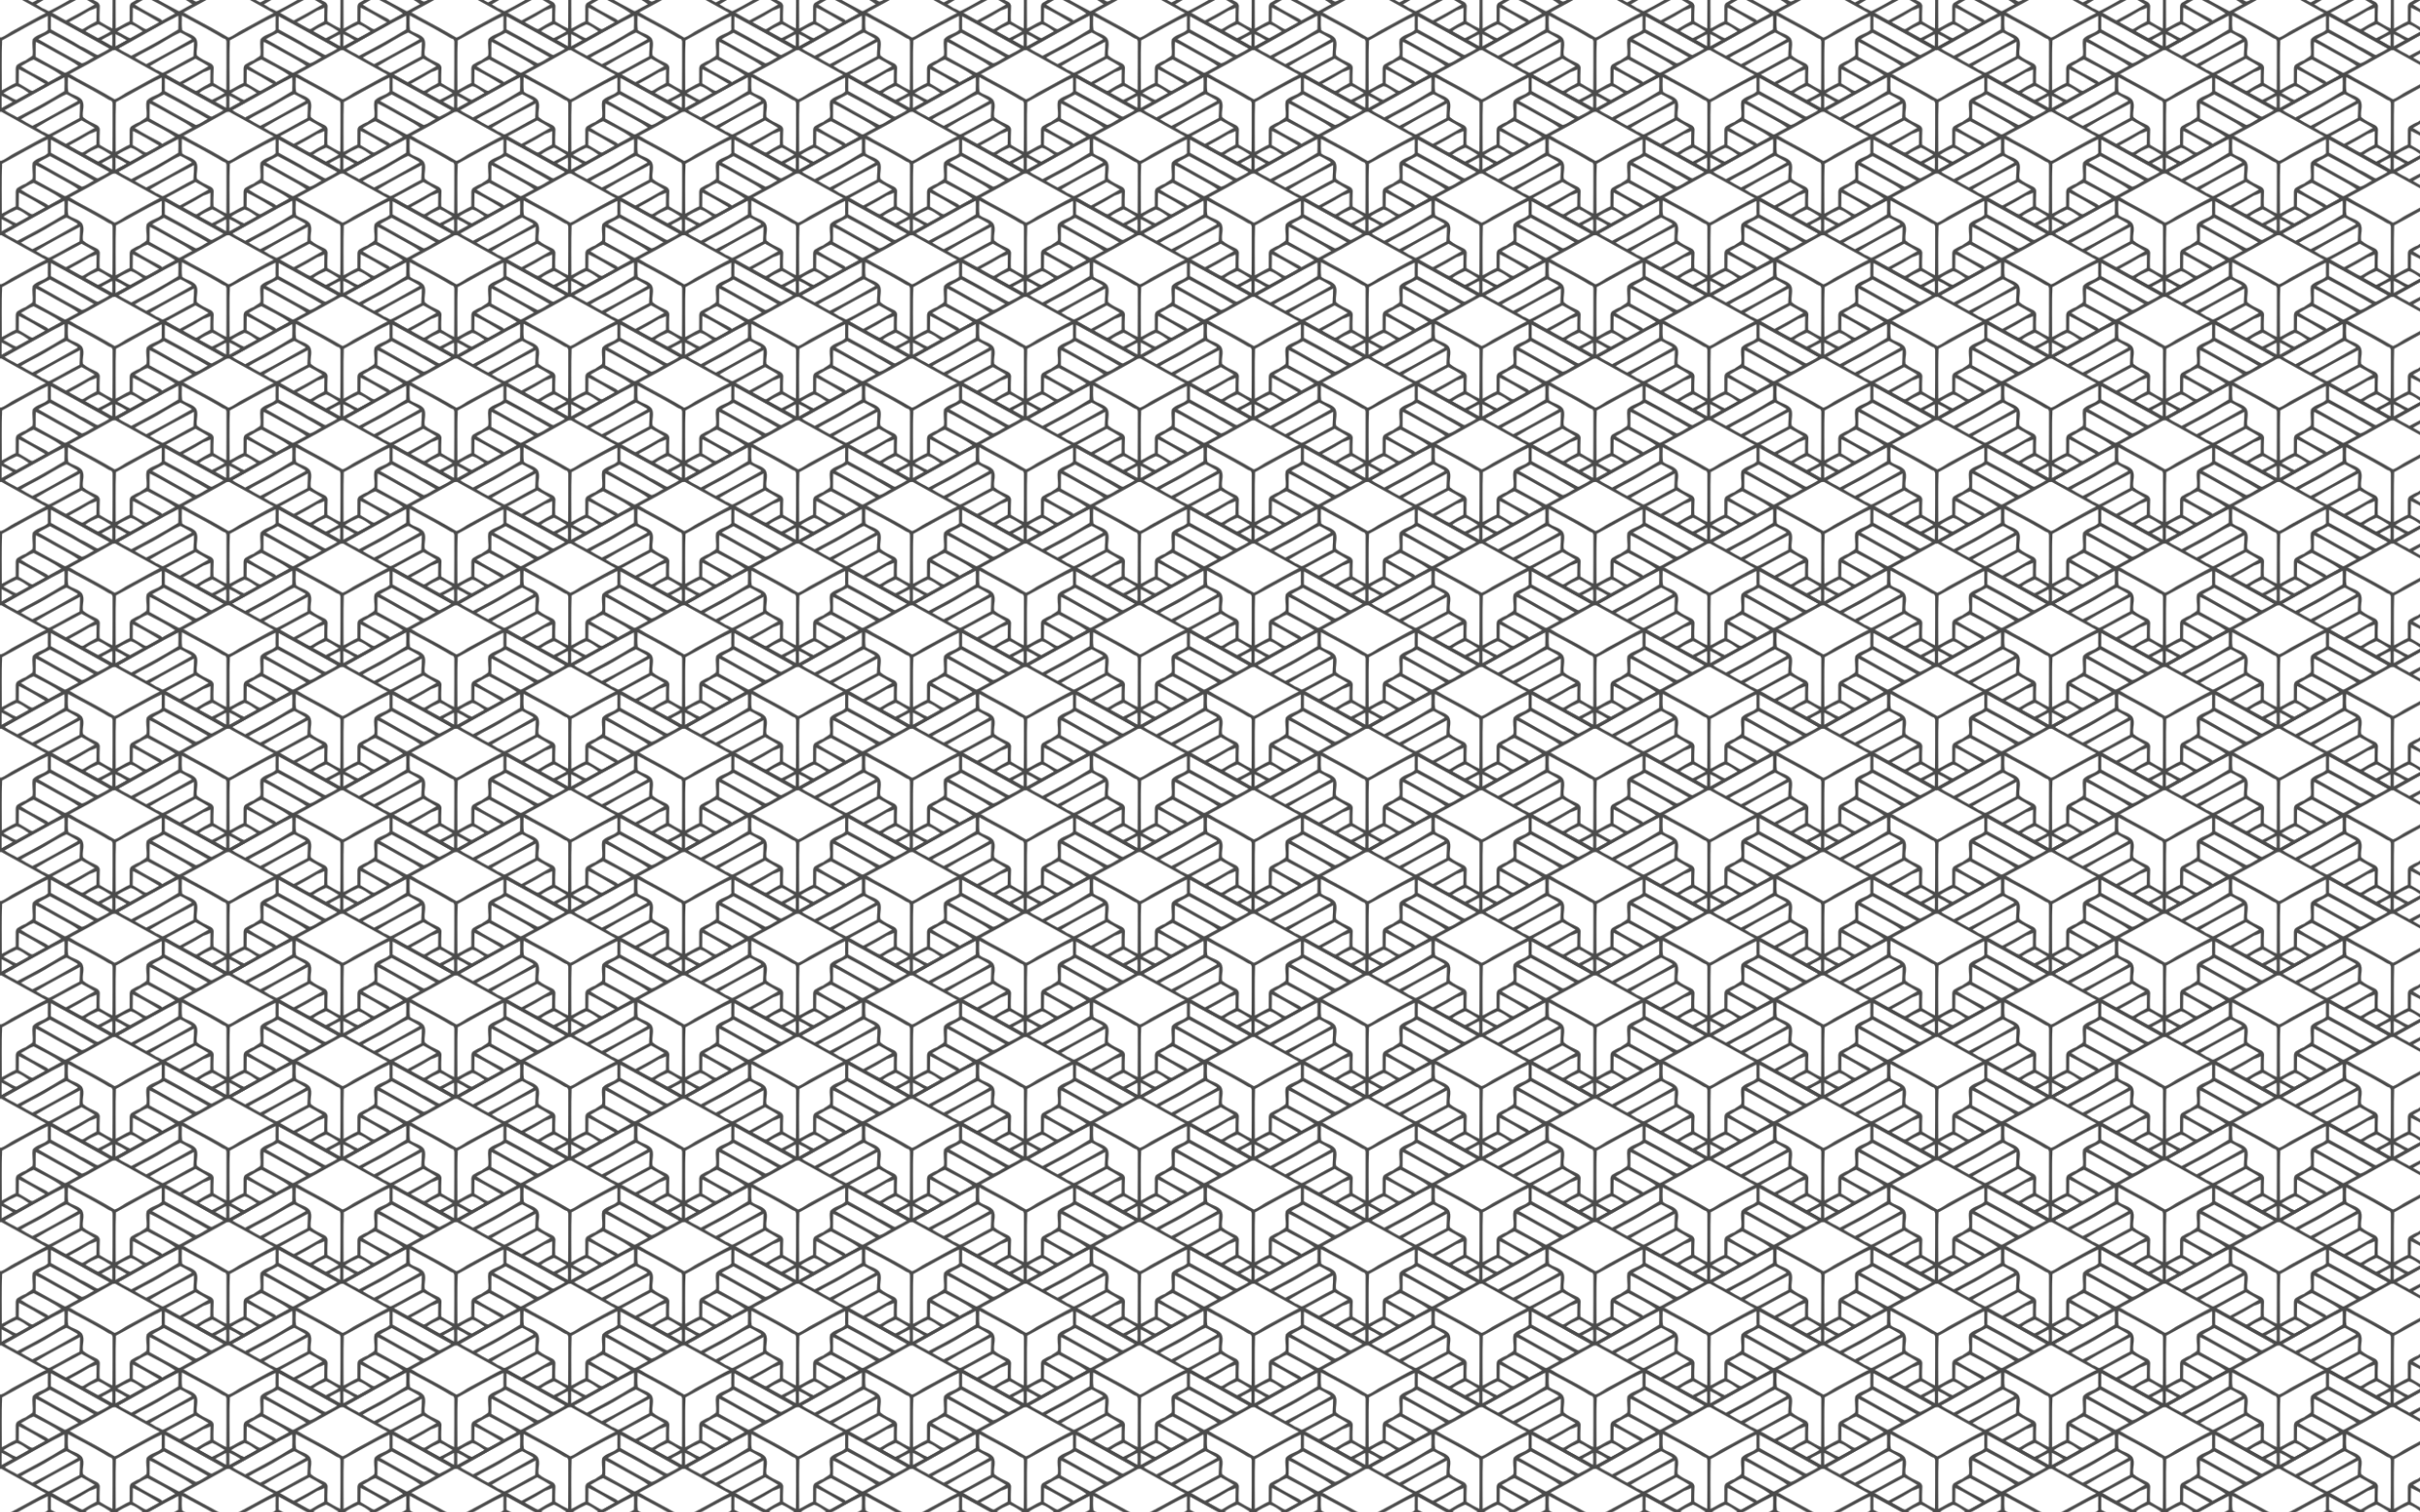 <?xml version="1.0" encoding="utf-8"?>
<!DOCTYPE svg PUBLIC "-//W3C//DTD SVG 1.1//EN" "http://www.w3.org/Graphics/SVG/1.1/DTD/svg11.dtd">
<svg version="1.1" id="Layer_1" xmlns="http://www.w3.org/2000/svg" xmlns:xlink="http://www.w3.org/1999/xlink" x="0px" y="0px"
	 viewBox="0 0 2560 1600" enable-background="new 0 0 2560 1600" xml:space="preserve">
<pattern  width="241" height="261" patternUnits="userSpaceOnUse" id="New_Pattern" viewBox="241.915 -314.158 241 261" overflow="visible">
	<g>
		<polygon fill="none" points="241.915,-314.158 482.915,-314.158 482.915,-53.158 241.915,-53.158 		"/>
		<path fill="#4B4B4B" stroke="#4B4B4B" stroke-width="0.094" d="M724.759-66.316c-18.28,10.37-36.77,20.38-55.27,30.37
			c-2.6,1.41-5.13,2.98-7.93,3.98c-9.59,5.96-19.8,10.92-29.57,16.61c-8.78,4.77-17.24,10.14-26.16,14.68
			c-3.25,1.86-6.34-0.84-8.97-2.47c-36.51-20.43-73.26-40.42-109.82-60.76c-1.71-0.93-3.35-1.96-4.96-3.04
			c4.49-3.52,9.53-6.23,14.54-8.92c18.38-10.25,36.98-20.1,55.33-30.38c4.58-0.03,8.271,3.35,12.17,5.38
			c13.47,7.22,26.95,14.47,40.1,22.29c5.54-1.94,9.93-6.03,15.19-8.55c11.98-6.24,23.6-13.19,35.71-19.14
			c4.35,1.55,8.13,4.26,12.18,6.43c16.14,8.9,32.24,17.88,48.43,26.69
			C718.97-71.216,722.359-69.316,724.759-66.316z M501.26-59.376c16.88-8.78,33.64-17.83,49.79-27.91
			c0.09-4.88,0.38-9.76-0.01-14.64c-21.51,10.88-42.18,23.32-63.48,34.59
			C491.69-63.976,496.79-62.206,501.26-59.376z M517.199-50.556c16.32-8.1,32.03-17.36,47.94-26.23
			c-0.1-0.24-0.3-0.71-0.4-0.94c-3.84-2.12-7.56-4.49-11.56-6.3c-10.55,4.62-19.94,11.4-30.11,16.74
			c-6.05,3.2-12.18,6.28-18.04,9.84C508.97-54.956,513.1-52.776,517.199-50.556z M537.649-42.816
			c9.96-5.01,19.42-10.97,29.42-15.91c0.34-5.18,0.49-10.37,0.61-15.56c-15.67,8.34-31.47,16.46-46.64,25.71
			c2.2,1.29,4.44,2.52,6.54,3.97c2.28,0.75,4.3,2.08,6.45,3.14C535.37-41.326,536.46-42.366,537.649-42.816
			z M552.189-31.186c10.42-5.51,20.69-11.35,30.92-17.23c-4.55-2.8-9.14-5.53-13.91-7.94
			c-10.63,5.48-21.01,11.45-31.6,17.04C542.5-36.676,547.31-33.856,552.189-31.186z M571.529-22.906
			c4.35-2.74,8.81-5.29,13.37-7.67c0.11-4.82,0.21-9.63,0.19-14.44c-2.48,1.09-4.96,2.17-7.53,3.03
			c-7.14,4.29-14.38,8.46-21.77,12.32c2.78,2.32,6.18,3.68,9.22,5.62
			C566.919-22.896,569.379-21.346,571.529-22.906z M586.239-12.546c4.71-2.33,9.46-4.62,13.91-7.45
			c-4.3-2.68-8.54-5.56-13.24-7.48c-4.86,2.1-9.94,4.23-14.08,7.59
			C577.43-17.676,581.689-14.856,586.239-12.546z M601.64-17.036c-3.92,2.16-8.03,4-11.78,6.45
			c3.79,2.38,7.71,4.56,11.85,6.29C601.819-8.546,602.06-12.796,601.64-17.036z M600.899-77.066
			c-2.87-0.73-5.21-2.63-7.75-4.03c-12.61-7.29-25.46-14.16-38.33-20.98c-0.11,5.13-0.51,10.36,0.26,15.45
			c4.46,3.62,10.96,4.18,14.64,8.84c3.22,5.62-0.24,12.1,0.98,18.07c4.18,3.59,9.33,5.82,14.23,8.25
			c2.08,0.93,3.63,2.94,3.46,5.3c-0.17,5.21-0.48,10.43-0.15,15.65c4.42,2.73,8.92,5.37,13.66,7.53
			c0.26-16.77,0.05-33.54,0.16-50.31C602.239-74.716,601.779-75.986,600.899-77.066z M605.279-22.886
			c5.1-2.23,9.63-5.6,14.78-7.71c0.02-4.9-0.05-9.79,0.05-14.69c-0.03-1.77,0.37-3.85,1.93-4.9
			c2.74-1.69,5.56-3.3,8.59-4.41c2.29-1.82,5.01-3.05,7.2-4.99c1.01-5.78-0.98-11.71,0.33-17.45
			c4.07-5.01,11.44-5.28,15.93-9.84c-0.28-4.91,0.16-9.83-0.1-14.74
			c-16.56,7.8-32.26,17.32-48.44,25.89C604.91-58.126,605.31-40.496,605.279-22.886z M617.029-10.536
			c-3.83-2.46-7.81-4.67-11.94-6.59c0.01,4.34-0.03,8.67,0.01,13.01
			C609.169-6.076,613.069-8.366,617.029-10.536z M634.129-19.956c-4.11-2.78-8.22-6.2-13.09-7.38
			c-4.85,2.2-9.73,4.49-14.11,7.55c4.72,2.22,8.96,5.36,13.84,7.25C625.21-15.036,629.779-17.306,634.129-19.956z
			 M651.41-29.556c-9.19-5.48-18.36-11.03-28.02-15.65c-0.03,5-0.18,10.01-0.2,15.01
			c3.69,2.28,7.48,4.38,11.19,6.64c1.37,0.72,3.05,1.96,4.62,0.94
			C643.12-24.946,647.33-27.136,651.41-29.556z M668.359-38.796c-9.15-6.59-19.47-11.34-29.36-16.68
			c-4.82,1.61-9.03,4.76-13.54,7.1c8.5,5.71,17.73,10.21,26.7,15.1c0.91,0.53,1.72,1.19,2.45,1.98
			C659.22-33.746,663.739-36.356,668.359-38.796z M686.339-48.746c-5.34-4.03-11.34-7.05-17.13-10.34
			c-9.36-4.95-18.32-10.62-27.9-15.14c-0.34,5.32-0.05,10.66-0.22,15.99
			c10,5.53,19.95,11.16,30.1,16.43c1.28,1.09,2.69-0.33,3.88-0.8
			C678.81-44.696,682.5-46.846,686.339-48.746z M702.72-57.886c-15.3-8.92-30.67-17.78-46.43-25.88
			c-4.12,2.31-8.48,4.19-12.43,6.8c15.35,8.61,30.53,17.62,46.24,25.57
			C694.669-52.486,698.489-55.816,702.72-57.886z M719.299-67.026c-20.56-11.64-41.26-23.04-62.05-34.26
			c-0.17,4.65-0.01,9.3-0.07,13.96c10.42,5.96,21.24,11.29,31.38,17.73c5.2,2.2,9.95,5.35,14.93,8
			c1.33,0.59,2.81,2.06,4.3,0.96C711.699-62.626,715.649-64.566,719.299-67.026z"/>
		<path fill="#4B4B4B" stroke="#4B4B4B" stroke-width="0.094" d="M483.759-66.316c-18.28,10.37-36.77,20.38-55.27,30.37
			c-2.6,1.41-5.13,2.98-7.93,3.98c-9.59,5.96-19.8,10.92-29.57,16.61c-8.78,4.77-17.24,10.14-26.16,14.68
			c-3.25,1.86-6.34-0.84-8.97-2.47c-36.51-20.43-73.26-40.42-109.82-60.76c-1.71-0.93-3.35-1.96-4.96-3.04
			c4.49-3.52,9.53-6.23,14.54-8.92c18.38-10.25,36.98-20.1,55.33-30.38c4.58-0.03,8.271,3.35,12.17,5.38
			c13.47,7.22,26.95,14.47,40.1,22.29c5.54-1.94,9.93-6.03,15.19-8.55c11.98-6.24,23.6-13.19,35.71-19.14
			c4.35,1.55,8.13,4.26,12.18,6.43c16.14,8.9,32.24,17.88,48.43,26.69
			C477.97-71.216,481.359-69.316,483.759-66.316z M260.26-59.376c16.88-8.78,33.64-17.83,49.79-27.91
			c0.09-4.88,0.38-9.76-0.01-14.64c-21.51,10.88-42.18,23.32-63.48,34.59
			C250.69-63.976,255.79-62.206,260.26-59.376z M276.199-50.556c16.32-8.1,32.03-17.36,47.94-26.23
			c-0.1-0.24-0.3-0.71-0.4-0.94c-3.84-2.12-7.56-4.49-11.56-6.3c-10.55,4.62-19.94,11.4-30.11,16.74
			c-6.05,3.2-12.18,6.28-18.04,9.84C267.97-54.956,272.1-52.776,276.199-50.556z M296.649-42.816
			c9.96-5.01,19.42-10.97,29.42-15.91c0.34-5.18,0.49-10.37,0.61-15.56c-15.67,8.34-31.47,16.46-46.64,25.71
			c2.2,1.29,4.44,2.52,6.54,3.97c2.28,0.75,4.3,2.08,6.45,3.14C294.37-41.326,295.459-42.366,296.649-42.816
			z M311.19-31.186c10.42-5.51,20.69-11.35,30.92-17.23c-4.55-2.8-9.14-5.53-13.91-7.94
			c-10.63,5.48-21.01,11.45-31.6,17.04C301.5-36.676,306.31-33.856,311.19-31.186z M330.529-22.906
			c4.35-2.74,8.81-5.29,13.37-7.67c0.11-4.82,0.21-9.63,0.19-14.44c-2.48,1.09-4.96,2.17-7.53,3.03
			c-7.14,4.29-14.38,8.46-21.77,12.32c2.78,2.32,6.18,3.68,9.22,5.62
			C325.919-22.896,328.379-21.346,330.529-22.906z M345.239-12.546c4.71-2.33,9.46-4.62,13.91-7.45
			c-4.3-2.68-8.54-5.56-13.24-7.48c-4.86,2.1-9.94,4.23-14.08,7.59
			C336.43-17.676,340.69-14.856,345.239-12.546z M360.64-17.036c-3.92,2.16-8.03,4-11.78,6.45
			c3.79,2.38,7.71,4.56,11.85,6.29C360.819-8.546,361.06-12.796,360.64-17.036z M359.899-77.066
			c-2.87-0.73-5.21-2.63-7.75-4.03c-12.61-7.29-25.46-14.16-38.33-20.98c-0.11,5.13-0.51,10.36,0.26,15.45
			c4.46,3.62,10.96,4.18,14.64,8.84c3.22,5.62-0.24,12.1,0.98,18.07c4.18,3.59,9.33,5.82,14.23,8.25
			c2.08,0.93,3.63,2.94,3.46,5.3c-0.17,5.21-0.48,10.43-0.15,15.65c4.42,2.73,8.92,5.37,13.66,7.53
			c0.26-16.77,0.05-33.54,0.16-50.31C361.239-74.716,360.779-75.986,359.899-77.066z M364.279-22.886
			c5.1-2.23,9.63-5.6,14.78-7.71c0.02-4.9-0.05-9.79,0.05-14.69c-0.03-1.77,0.37-3.85,1.93-4.9
			c2.74-1.69,5.56-3.3,8.59-4.41c2.29-1.82,5.01-3.05,7.2-4.99c1.01-5.78-0.98-11.71,0.33-17.45
			c4.07-5.01,11.44-5.28,15.93-9.84c-0.28-4.91,0.16-9.83-0.1-14.74
			c-16.56,7.8-32.26,17.32-48.44,25.89C363.91-58.126,364.31-40.496,364.279-22.886z M376.029-10.536
			c-3.83-2.46-7.81-4.67-11.94-6.59c0.01,4.34-0.03,8.67,0.01,13.01
			C368.169-6.076,372.069-8.366,376.029-10.536z M393.129-19.956c-4.11-2.78-8.22-6.2-13.09-7.38
			c-4.85,2.2-9.73,4.49-14.11,7.55c4.72,2.22,8.96,5.36,13.84,7.25C384.209-15.036,388.779-17.306,393.129-19.956z
			 M410.41-29.556c-9.19-5.48-18.36-11.03-28.02-15.65c-0.03,5-0.18,10.01-0.2,15.01
			c3.69,2.28,7.48,4.38,11.19,6.64c1.37,0.72,3.05,1.96,4.62,0.94
			C402.12-24.946,406.33-27.136,410.41-29.556z M427.359-38.796c-9.15-6.59-19.47-11.34-29.36-16.68
			c-4.82,1.61-9.03,4.76-13.54,7.1c8.5,5.71,17.73,10.21,26.7,15.1c0.91,0.53,1.72,1.19,2.45,1.98
			C418.22-33.746,422.739-36.356,427.359-38.796z M445.339-48.746c-5.34-4.03-11.34-7.05-17.13-10.34
			c-9.36-4.95-18.32-10.62-27.9-15.14c-0.34,5.32-0.05,10.66-0.22,15.99
			c10,5.53,19.95,11.16,30.1,16.43c1.28,1.09,2.69-0.33,3.88-0.8
			C437.81-44.696,441.5-46.846,445.339-48.746z M461.72-57.886c-15.3-8.92-30.67-17.78-46.43-25.88
			c-4.12,2.31-8.48,4.19-12.43,6.8c15.35,8.61,30.53,17.62,46.24,25.57
			C453.669-52.486,457.489-55.816,461.72-57.886z M478.299-67.026c-20.56-11.64-41.26-23.04-62.05-34.26
			c-0.17,4.65-0.01,9.3-0.07,13.96c10.42,5.96,21.24,11.29,31.38,17.73c5.2,2.2,9.95,5.35,14.93,8
			c1.33,0.59,2.81,2.06,4.3,0.96C470.699-62.626,474.649-64.566,478.299-67.026z"/>
		<path fill="#4B4B4B" stroke="#4B4B4B" stroke-width="0.094" d="M242.759-66.316c-18.28,10.37-36.77,20.38-55.27,30.37
			c-2.6,1.41-5.13,2.98-7.93,3.98c-9.59,5.96-19.8,10.92-29.57,16.61c-8.78,4.77-17.24,10.14-26.16,14.68
			c-3.25,1.86-6.34-0.84-8.97-2.47c-36.51-20.43-73.26-40.42-109.82-60.76c-1.71-0.93-3.35-1.96-4.96-3.04
			c4.49-3.52,9.53-6.23,14.54-8.92c18.38-10.25,36.98-20.1,55.33-30.38c4.58-0.03,8.271,3.35,12.17,5.38
			c13.47,7.22,26.95,14.47,40.1,22.29c5.54-1.94,9.93-6.03,15.19-8.55c11.98-6.24,23.6-13.19,35.71-19.14
			c4.35,1.55,8.13,4.26,12.18,6.43c16.14,8.9,32.24,17.88,48.43,26.69
			C236.97-71.216,240.359-69.316,242.759-66.316z M19.26-59.376c16.88-8.78,33.64-17.83,49.79-27.91
			c0.09-4.88,0.38-9.76-0.01-14.64c-21.51,10.88-42.18,23.32-63.48,34.59
			C9.69-63.976,14.79-62.206,19.26-59.376z M35.199-50.556c16.32-8.1,32.03-17.36,47.94-26.23
			c-0.1-0.24-0.3-0.71-0.4-0.94c-3.84-2.12-7.56-4.49-11.56-6.3c-10.55,4.62-19.94,11.4-30.11,16.74
			c-6.05,3.2-12.18,6.28-18.04,9.84C26.97-54.956,31.1-52.776,35.199-50.556z M55.649-42.816
			c9.96-5.01,19.42-10.97,29.42-15.91c0.34-5.18,0.49-10.37,0.61-15.56c-15.67,8.34-31.47,16.46-46.64,25.71
			c2.2,1.29,4.44,2.52,6.54,3.97c2.28,0.75,4.3,2.08,6.45,3.14C53.37-41.326,54.459-42.366,55.649-42.816z
			 M70.189-31.186c10.42-5.51,20.69-11.35,30.92-17.23c-4.55-2.8-9.14-5.53-13.91-7.94
			c-10.63,5.48-21.01,11.45-31.6,17.04C60.499-36.676,65.31-33.856,70.189-31.186z M89.529-22.906
			c4.35-2.74,8.81-5.29,13.37-7.67c0.11-4.82,0.21-9.63,0.19-14.44c-2.48,1.09-4.96,2.17-7.53,3.03
			c-7.14,4.29-14.38,8.46-21.77,12.32c2.78,2.32,6.18,3.68,9.22,5.62
			C84.919-22.896,87.379-21.346,89.529-22.906z M104.239-12.546c4.71-2.33,9.46-4.62,13.91-7.45
			c-4.3-2.68-8.54-5.56-13.24-7.48c-4.86,2.1-9.94,4.23-14.08,7.59
			C95.43-17.676,99.689-14.856,104.239-12.546z M119.64-17.036c-3.92,2.16-8.03,4-11.78,6.45
			c3.79,2.38,7.71,4.56,11.85,6.29C119.819-8.546,120.06-12.796,119.64-17.036z M118.899-77.066
			c-2.87-0.73-5.21-2.63-7.75-4.03c-12.61-7.29-25.46-14.16-38.33-20.98c-0.11,5.13-0.51,10.36,0.26,15.45
			c4.46,3.62,10.96,4.18,14.64,8.84c3.22,5.62-0.24,12.1,0.98,18.07c4.18,3.59,9.33,5.82,14.23,8.25
			c2.08,0.93,3.63,2.94,3.46,5.3c-0.17,5.21-0.48,10.43-0.15,15.65c4.42,2.73,8.92,5.37,13.66,7.53
			c0.26-16.77,0.05-33.54,0.16-50.31C120.239-74.716,119.779-75.986,118.899-77.066z M123.279-22.886
			c5.1-2.23,9.63-5.6,14.78-7.71c0.02-4.9-0.05-9.79,0.05-14.69c-0.03-1.77,0.37-3.85,1.93-4.9
			c2.74-1.69,5.56-3.3,8.59-4.41c2.29-1.82,5.01-3.05,7.2-4.99c1.01-5.78-0.98-11.71,0.33-17.45
			c4.07-5.01,11.44-5.28,15.93-9.84c-0.28-4.91,0.16-9.83-0.1-14.74
			c-16.56,7.8-32.26,17.32-48.44,25.89C122.91-58.126,123.31-40.496,123.279-22.886z M135.029-10.536
			c-3.83-2.46-7.81-4.67-11.94-6.59c0.01,4.34-0.03,8.67,0.01,13.01
			C127.169-6.076,131.069-8.366,135.029-10.536z M152.129-19.956c-4.11-2.78-8.22-6.2-13.09-7.38
			c-4.85,2.2-9.73,4.49-14.11,7.55c4.72,2.22,8.96,5.36,13.84,7.25C143.209-15.036,147.779-17.306,152.129-19.956z
			 M169.41-29.556c-9.19-5.48-18.36-11.03-28.02-15.65c-0.03,5-0.18,10.01-0.2,15.01
			c3.69,2.28,7.48,4.38,11.19,6.64c1.37,0.72,3.05,1.96,4.62,0.94
			C161.12-24.946,165.33-27.136,169.41-29.556z M186.359-38.796c-9.15-6.59-19.47-11.34-29.36-16.68
			c-4.82,1.61-9.03,4.76-13.54,7.1c8.5,5.71,17.73,10.21,26.7,15.1c0.91,0.53,1.72,1.19,2.45,1.98
			C177.22-33.746,181.739-36.356,186.359-38.796z M204.339-48.746c-5.34-4.03-11.34-7.05-17.13-10.34
			c-9.36-4.95-18.32-10.62-27.9-15.14c-0.34,5.32-0.05,10.66-0.22,15.99
			c10,5.53,19.95,11.16,30.1,16.43c1.28,1.09,2.69-0.33,3.88-0.8
			C196.81-44.696,200.5-46.846,204.339-48.746z M220.72-57.886c-15.3-8.92-30.67-17.78-46.43-25.88
			c-4.12,2.31-8.48,4.19-12.43,6.8c15.35,8.61,30.53,17.62,46.24,25.57
			C212.669-52.486,216.489-55.816,220.72-57.886z M237.299-67.026c-20.56-11.64-41.26-23.04-62.05-34.26
			c-0.17,4.65-0.01,9.3-0.07,13.96c10.42,5.96,21.24,11.29,31.38,17.73c5.2,2.2,9.95,5.35,14.93,8
			c1.33,0.59,2.81,2.06,4.3,0.96C229.699-62.626,233.649-64.566,237.299-67.026z"/>
		<path fill="#4B4B4B" stroke="#4B4B4B" stroke-width="0.094" d="M604.259-131.566c-18.28,10.37-36.77,20.38-55.27,30.37
			c-2.6,1.41-5.13,2.98-7.93,3.98c-9.59,5.96-19.8,10.92-29.57,16.61c-8.78,4.77-17.24,10.14-26.16,14.68
			c-3.25,1.86-6.34-0.84-8.97-2.47c-36.51-20.43-73.26-40.42-109.82-60.76c-1.71-0.93-3.35-1.96-4.96-3.04
			c4.49-3.52,9.53-6.23,14.54-8.92c18.38-10.25,36.98-20.1,55.33-30.38c4.58-0.03,8.271,3.35,12.17,5.38
			c13.47,7.22,26.95,14.47,40.1,22.29c5.54-1.94,9.93-6.03,15.19-8.55c11.98-6.24,23.6-13.19,35.71-19.14
			c4.35,1.55,8.13,4.26,12.18,6.43c16.14,8.9,32.24,17.88,48.43,26.69
			C598.47-136.466,601.859-134.566,604.259-131.566z M380.76-124.626c16.88-8.78,33.64-17.83,49.79-27.91
			c0.09-4.88,0.38-9.76-0.01-14.64c-21.51,10.88-42.18,23.32-63.48,34.59
			C371.19-129.226,376.29-127.456,380.76-124.626z M396.699-115.806c16.32-8.1,32.03-17.36,47.94-26.23
			c-0.1-0.24-0.3-0.71-0.4-0.94c-3.84-2.12-7.56-4.49-11.56-6.3c-10.55,4.62-19.94,11.4-30.11,16.74
			c-6.05,3.2-12.18,6.28-18.04,9.84C388.47-120.206,392.6-118.026,396.699-115.806z M417.149-108.066
			c9.96-5.01,19.42-10.97,29.42-15.91c0.34-5.18,0.49-10.37,0.61-15.56c-15.67,8.34-31.47,16.46-46.64,25.71
			c2.2,1.29,4.44,2.52,6.54,3.97c2.28,0.75,4.3,2.08,6.45,3.14
			C414.87-106.576,415.959-107.616,417.149-108.066z M431.69-96.436c10.42-5.51,20.69-11.35,30.92-17.23
			c-4.55-2.8-9.14-5.53-13.91-7.94c-10.63,5.48-21.01,11.45-31.6,17.04
			C422-101.926,426.81-99.106,431.69-96.436z M451.029-88.156c4.35-2.74,8.81-5.29,13.37-7.67
			c0.11-4.82,0.21-9.63,0.19-14.44c-2.48,1.09-4.96,2.17-7.53,3.03c-7.14,4.29-14.38,8.46-21.77,12.32
			c2.78,2.32,6.18,3.68,9.22,5.62C446.419-88.146,448.879-86.596,451.029-88.156z M465.739-77.796
			c4.71-2.33,9.46-4.62,13.91-7.45c-4.3-2.68-8.54-5.56-13.24-7.48c-4.86,2.1-9.94,4.23-14.08,7.59
			C456.93-82.926,461.19-80.106,465.739-77.796z M481.14-82.286c-3.92,2.16-8.03,4-11.78,6.45
			c3.79,2.38,7.71,4.56,11.85,6.29C481.319-73.796,481.56-78.046,481.14-82.286z M480.399-142.316
			c-2.87-0.73-5.21-2.63-7.75-4.03c-12.61-7.29-25.46-14.16-38.33-20.98c-0.11,5.13-0.51,10.36,0.26,15.45
			c4.46,3.62,10.96,4.18,14.64,8.84c3.22,5.62-0.24,12.1,0.98,18.07c4.18,3.59,9.33,5.82,14.23,8.25
			c2.08,0.93,3.63,2.94,3.46,5.3c-0.17,5.21-0.48,10.43-0.15,15.65c4.42,2.73,8.92,5.37,13.66,7.53
			c0.26-16.77,0.05-33.54,0.16-50.31C481.739-139.966,481.279-141.236,480.399-142.316z M484.779-88.136
			c5.1-2.23,9.63-5.6,14.78-7.71c0.02-4.9-0.05-9.79,0.05-14.69c-0.03-1.77,0.37-3.85,1.93-4.9
			c2.74-1.69,5.56-3.3,8.59-4.41c2.29-1.82,5.01-3.05,7.2-4.99c1.01-5.78-0.98-11.71,0.33-17.45
			c4.07-5.01,11.44-5.28,15.93-9.84c-0.28-4.91,0.16-9.83-0.1-14.74
			c-16.56,7.8-32.26,17.32-48.44,25.89C484.41-123.376,484.81-105.746,484.779-88.136z M496.529-75.786
			c-3.83-2.46-7.81-4.67-11.94-6.59c0.01,4.34-0.03,8.67,0.01,13.01
			C488.669-71.326,492.569-73.616,496.529-75.786z M513.629-85.206c-4.11-2.78-8.22-6.2-13.09-7.38
			c-4.85,2.2-9.73,4.49-14.11,7.55c4.72,2.22,8.96,5.36,13.84,7.25C504.709-80.286,509.279-82.556,513.629-85.206z
			 M530.91-94.806c-9.19-5.48-18.36-11.03-28.02-15.65c-0.03,5-0.18,10.01-0.2,15.01
			c3.69,2.28,7.48,4.38,11.19,6.64c1.37,0.72,3.05,1.96,4.62,0.94
			C522.62-90.196,526.83-92.386,530.91-94.806z M547.859-104.046c-9.15-6.59-19.47-11.34-29.36-16.68
			c-4.82,1.61-9.03,4.76-13.54,7.1c8.5,5.71,17.73,10.21,26.7,15.1c0.91,0.53,1.72,1.19,2.45,1.98
			C538.72-98.996,543.239-101.606,547.859-104.046z M565.839-113.996c-5.34-4.03-11.34-7.05-17.13-10.34
			c-9.36-4.95-18.32-10.62-27.9-15.14c-0.34,5.32-0.05,10.66-0.22,15.99
			c10,5.53,19.95,11.16,30.1,16.43c1.28,1.09,2.69-0.33,3.88-0.8
			C558.31-109.946,562-112.096,565.839-113.996z M582.22-123.136c-15.3-8.92-30.67-17.78-46.43-25.88
			c-4.12,2.31-8.48,4.19-12.43,6.8c15.35,8.61,30.53,17.62,46.24,25.57
			C574.169-117.736,577.989-121.066,582.22-123.136z M598.799-132.276c-20.56-11.64-41.26-23.04-62.05-34.26
			c-0.17,4.65-0.01,9.3-0.07,13.96c10.42,5.96,21.24,11.29,31.38,17.73c5.2,2.2,9.95,5.35,14.93,8
			c1.33,0.59,2.81,2.06,4.3,0.96C591.199-127.876,595.149-129.816,598.799-132.276z"/>
		<path fill="#4B4B4B" stroke="#4B4B4B" stroke-width="0.094" d="M363.259-131.566c-18.28,10.37-36.77,20.38-55.27,30.37
			c-2.6,1.41-5.13,2.98-7.93,3.98c-9.59,5.96-19.8,10.92-29.57,16.61c-8.78,4.77-17.24,10.14-26.16,14.68
			c-3.25,1.86-6.34-0.84-8.97-2.47c-36.51-20.43-73.26-40.42-109.82-60.76c-1.71-0.93-3.35-1.96-4.96-3.04
			c4.49-3.52,9.53-6.23,14.54-8.92c18.38-10.25,36.98-20.1,55.33-30.38c4.58-0.03,8.271,3.35,12.17,5.38
			c13.47,7.22,26.95,14.47,40.1,22.29c5.54-1.94,9.93-6.03,15.19-8.55c11.98-6.24,23.6-13.19,35.71-19.14
			c4.35,1.55,8.13,4.26,12.18,6.43c16.14,8.9,32.24,17.88,48.43,26.69
			C357.47-136.466,360.859-134.566,363.259-131.566z M139.76-124.626c16.88-8.78,33.64-17.83,49.79-27.91
			c0.09-4.88,0.38-9.76-0.01-14.64c-21.51,10.88-42.18,23.32-63.48,34.59
			C130.19-129.226,135.29-127.456,139.76-124.626z M155.699-115.806c16.32-8.1,32.03-17.36,47.94-26.23
			c-0.1-0.24-0.3-0.71-0.4-0.94c-3.84-2.12-7.56-4.49-11.56-6.3c-10.55,4.62-19.94,11.4-30.11,16.74
			c-6.05,3.2-12.18,6.28-18.04,9.84C147.47-120.206,151.6-118.026,155.699-115.806z M176.149-108.066
			c9.96-5.01,19.42-10.97,29.42-15.91c0.34-5.18,0.49-10.37,0.61-15.56c-15.67,8.34-31.47,16.46-46.64,25.71
			c2.2,1.29,4.44,2.52,6.54,3.97c2.28,0.75,4.3,2.08,6.45,3.14
			C173.87-106.576,174.959-107.616,176.149-108.066z M190.69-96.436c10.42-5.51,20.69-11.35,30.92-17.23
			c-4.55-2.8-9.14-5.53-13.91-7.94c-10.63,5.48-21.01,11.45-31.6,17.04
			C181-101.926,185.81-99.106,190.69-96.436z M210.029-88.156c4.35-2.74,8.81-5.29,13.37-7.67
			c0.11-4.82,0.21-9.63,0.19-14.44c-2.48,1.09-4.96,2.17-7.53,3.03c-7.14,4.29-14.38,8.46-21.77,12.32
			c2.78,2.32,6.18,3.68,9.22,5.62C205.419-88.146,207.879-86.596,210.029-88.156z M224.739-77.796
			c4.71-2.33,9.46-4.62,13.91-7.45c-4.3-2.68-8.54-5.56-13.24-7.48c-4.86,2.1-9.94,4.23-14.08,7.59
			C215.93-82.926,220.19-80.106,224.739-77.796z M240.14-82.286c-3.92,2.16-8.03,4-11.78,6.45
			c3.79,2.38,7.71,4.56,11.85,6.29C240.319-73.796,240.56-78.046,240.14-82.286z M239.399-142.316
			c-2.87-0.73-5.21-2.63-7.75-4.03c-12.61-7.29-25.46-14.16-38.33-20.98c-0.11,5.13-0.51,10.36,0.26,15.45
			c4.46,3.62,10.96,4.18,14.64,8.84c3.22,5.62-0.24,12.1,0.98,18.07c4.18,3.59,9.33,5.82,14.23,8.25
			c2.08,0.93,3.63,2.94,3.46,5.3c-0.17,5.21-0.48,10.43-0.15,15.65c4.42,2.73,8.92,5.37,13.66,7.53
			c0.26-16.77,0.05-33.54,0.16-50.31C240.739-139.966,240.279-141.236,239.399-142.316z M243.779-88.136
			c5.1-2.23,9.63-5.6,14.78-7.71c0.02-4.9-0.05-9.79,0.05-14.69c-0.03-1.77,0.37-3.85,1.93-4.9
			c2.74-1.69,5.56-3.3,8.59-4.41c2.29-1.82,5.01-3.05,7.2-4.99c1.01-5.78-0.98-11.71,0.33-17.45
			c4.07-5.01,11.44-5.28,15.93-9.84c-0.28-4.91,0.16-9.83-0.1-14.74
			c-16.56,7.8-32.26,17.32-48.44,25.89C243.41-123.376,243.81-105.746,243.779-88.136z M255.529-75.786
			c-3.83-2.46-7.81-4.67-11.94-6.59c0.01,4.34-0.03,8.67,0.01,13.01
			C247.669-71.326,251.569-73.616,255.529-75.786z M272.629-85.206c-4.11-2.78-8.22-6.2-13.09-7.38
			c-4.85,2.2-9.73,4.49-14.11,7.55c4.72,2.22,8.96,5.36,13.84,7.25C263.709-80.286,268.279-82.556,272.629-85.206z
			 M289.91-94.806c-9.19-5.48-18.36-11.03-28.02-15.65c-0.03,5-0.18,10.01-0.2,15.01
			c3.69,2.28,7.48,4.38,11.19,6.64c1.37,0.72,3.05,1.96,4.62,0.94
			C281.62-90.196,285.83-92.386,289.91-94.806z M306.859-104.046c-9.15-6.59-19.47-11.34-29.36-16.68
			c-4.82,1.61-9.03,4.76-13.54,7.1c8.5,5.71,17.73,10.21,26.7,15.1c0.91,0.53,1.72,1.19,2.45,1.98
			C297.72-98.996,302.239-101.606,306.859-104.046z M324.839-113.996c-5.34-4.03-11.34-7.05-17.13-10.34
			c-9.36-4.95-18.32-10.62-27.9-15.14c-0.34,5.32-0.05,10.66-0.22,15.99
			c10,5.53,19.95,11.16,30.1,16.43c1.28,1.09,2.69-0.33,3.88-0.8
			C317.31-109.946,321-112.096,324.839-113.996z M341.22-123.136c-15.3-8.92-30.67-17.78-46.43-25.88
			c-4.12,2.31-8.48,4.19-12.43,6.8c15.35,8.61,30.53,17.62,46.24,25.57
			C333.169-117.736,336.989-121.066,341.22-123.136z M357.799-132.276c-20.56-11.64-41.26-23.04-62.05-34.26
			c-0.17,4.65-0.01,9.3-0.07,13.96c10.42,5.96,21.24,11.29,31.38,17.73c5.2,2.2,9.95,5.35,14.93,8
			c1.33,0.59,2.81,2.06,4.3,0.96C350.199-127.876,354.149-129.816,357.799-132.276z"/>
		<path fill="#4B4B4B" stroke="#4B4B4B" stroke-width="0.094" d="M724.759-196.816c-18.28,10.37-36.77,20.38-55.27,30.37
			c-2.6,1.41-5.13,2.98-7.93,3.98c-9.59,5.96-19.8,10.92-29.57,16.61c-8.78,4.77-17.24,10.14-26.16,14.68
			c-3.25,1.86-6.34-0.84-8.97-2.47c-36.51-20.43-73.26-40.42-109.82-60.76c-1.71-0.93-3.35-1.96-4.96-3.04
			c4.49-3.52,9.53-6.23,14.54-8.92c18.38-10.25,36.98-20.1,55.33-30.38c4.58-0.03,8.271,3.35,12.17,5.38
			c13.47,7.22,26.95,14.47,40.1,22.29c5.54-1.94,9.93-6.03,15.19-8.55c11.98-6.24,23.6-13.19,35.71-19.14
			c4.35,1.55,8.13,4.26,12.18,6.43c16.14,8.9,32.24,17.88,48.43,26.69
			C718.97-201.716,722.359-199.816,724.759-196.816z M501.26-189.876c16.88-8.78,33.64-17.83,49.79-27.91
			c0.09-4.88,0.38-9.76-0.01-14.64c-21.51,10.88-42.18,23.32-63.48,34.59
			C491.69-194.476,496.79-192.706,501.26-189.876z M517.199-181.056c16.32-8.1,32.03-17.36,47.94-26.23
			c-0.1-0.24-0.3-0.71-0.4-0.94c-3.84-2.12-7.56-4.49-11.56-6.3c-10.55,4.62-19.94,11.4-30.11,16.74
			c-6.05,3.2-12.18,6.28-18.04,9.84C508.97-185.456,513.1-183.276,517.199-181.056z M537.649-173.316
			c9.96-5.01,19.42-10.97,29.42-15.91c0.34-5.18,0.49-10.37,0.61-15.56c-15.67,8.34-31.47,16.46-46.64,25.71
			c2.2,1.29,4.44,2.52,6.54,3.97c2.28,0.75,4.3,2.08,6.45,3.14
			C535.37-171.826,536.46-172.866,537.649-173.316z M552.189-161.686c10.42-5.51,20.69-11.35,30.92-17.23
			c-4.55-2.8-9.14-5.53-13.91-7.94c-10.63,5.48-21.01,11.45-31.6,17.04
			C542.5-167.176,547.31-164.356,552.189-161.686z M571.529-153.406c4.35-2.74,8.81-5.29,13.37-7.67
			c0.11-4.82,0.21-9.63,0.19-14.44c-2.48,1.09-4.96,2.17-7.53,3.03c-7.14,4.29-14.38,8.46-21.77,12.32
			c2.78,2.32,6.18,3.68,9.22,5.62C566.919-153.396,569.379-151.846,571.529-153.406z M586.239-143.046
			c4.71-2.33,9.46-4.62,13.91-7.45c-4.3-2.68-8.54-5.56-13.24-7.48c-4.86,2.1-9.94,4.23-14.08,7.59
			C577.43-148.176,581.689-145.356,586.239-143.046z M601.64-147.536c-3.92,2.16-8.03,4-11.78,6.45
			c3.79,2.38,7.71,4.56,11.85,6.29C601.819-139.046,602.06-143.296,601.64-147.536z M600.899-207.566
			c-2.87-0.73-5.21-2.63-7.75-4.03c-12.61-7.29-25.46-14.16-38.33-20.98c-0.11,5.13-0.51,10.36,0.26,15.45
			c4.46,3.62,10.96,4.18,14.64,8.84c3.22,5.62-0.24,12.1,0.98,18.07c4.18,3.59,9.33,5.82,14.23,8.25
			c2.08,0.93,3.63,2.94,3.46,5.3c-0.17,5.21-0.48,10.43-0.15,15.65c4.42,2.73,8.92,5.37,13.66,7.53
			c0.26-16.77,0.05-33.54,0.16-50.31C602.239-205.216,601.779-206.486,600.899-207.566z M605.279-153.386
			c5.1-2.23,9.63-5.6,14.78-7.71c0.02-4.9-0.05-9.79,0.05-14.69c-0.03-1.77,0.37-3.85,1.93-4.9
			c2.74-1.69,5.56-3.3,8.59-4.41c2.29-1.82,5.01-3.05,7.2-4.99c1.01-5.78-0.98-11.71,0.33-17.45
			c4.07-5.01,11.44-5.28,15.93-9.84c-0.28-4.91,0.16-9.83-0.1-14.74
			c-16.56,7.8-32.26,17.32-48.44,25.89C604.91-188.626,605.31-170.996,605.279-153.386z M617.029-141.036
			c-3.83-2.46-7.81-4.67-11.94-6.59c0.01,4.34-0.03,8.67,0.01,13.01
			C609.169-136.576,613.069-138.866,617.029-141.036z M634.129-150.456c-4.11-2.78-8.22-6.2-13.09-7.38
			c-4.85,2.2-9.73,4.49-14.11,7.55c4.72,2.22,8.96,5.36,13.84,7.25
			C625.21-145.536,629.779-147.806,634.129-150.456z M651.41-160.056c-9.19-5.48-18.36-11.03-28.02-15.65
			c-0.03,5-0.18,10.01-0.2,15.01c3.69,2.28,7.48,4.38,11.19,6.64c1.37,0.72,3.05,1.96,4.62,0.94
			C643.12-155.446,647.33-157.636,651.41-160.056z M668.359-169.296c-9.15-6.59-19.47-11.34-29.36-16.68
			c-4.82,1.61-9.03,4.76-13.54,7.1c8.5,5.71,17.73,10.21,26.7,15.1c0.91,0.53,1.72,1.19,2.45,1.98
			C659.22-164.246,663.739-166.856,668.359-169.296z M686.339-179.246c-5.34-4.03-11.34-7.05-17.13-10.34
			c-9.36-4.95-18.32-10.62-27.9-15.14c-0.34,5.32-0.05,10.66-0.22,15.99
			c10,5.53,19.95,11.16,30.1,16.43c1.28,1.09,2.69-0.33,3.88-0.8
			C678.81-175.196,682.5-177.346,686.339-179.246z M702.72-188.386c-15.3-8.92-30.67-17.78-46.43-25.88
			c-4.12,2.31-8.48,4.19-12.43,6.8c15.35,8.61,30.53,17.62,46.24,25.57
			C694.669-182.986,698.489-186.316,702.72-188.386z M719.299-197.526c-20.56-11.64-41.26-23.04-62.05-34.26
			c-0.17,4.65-0.01,9.3-0.07,13.96c10.42,5.96,21.24,11.29,31.38,17.73c5.2,2.2,9.95,5.35,14.93,8
			c1.33,0.59,2.81,2.06,4.3,0.96C711.699-193.126,715.649-195.066,719.299-197.526z"/>
		<path fill="#4B4B4B" stroke="#4B4B4B" stroke-width="0.094" d="M483.759-196.816c-18.28,10.37-36.77,20.38-55.27,30.37
			c-2.6,1.41-5.13,2.98-7.93,3.98c-9.59,5.96-19.8,10.92-29.57,16.61c-8.78,4.77-17.24,10.14-26.16,14.68
			c-3.25,1.86-6.34-0.84-8.97-2.47c-36.51-20.43-73.26-40.42-109.82-60.76c-1.71-0.93-3.35-1.96-4.96-3.04
			c4.49-3.52,9.53-6.23,14.54-8.92c18.38-10.25,36.98-20.1,55.33-30.38c4.58-0.03,8.271,3.35,12.17,5.38
			c13.47,7.22,26.95,14.47,40.1,22.29c5.54-1.94,9.93-6.03,15.19-8.55c11.98-6.24,23.6-13.19,35.71-19.14
			c4.35,1.55,8.13,4.26,12.18,6.43c16.14,8.9,32.24,17.88,48.43,26.69
			C477.97-201.716,481.359-199.816,483.759-196.816z M260.26-189.876c16.88-8.78,33.64-17.83,49.79-27.91
			c0.09-4.88,0.38-9.76-0.01-14.64c-21.51,10.88-42.18,23.32-63.48,34.59
			C250.69-194.476,255.79-192.706,260.26-189.876z M276.199-181.056c16.32-8.1,32.03-17.36,47.94-26.23
			c-0.1-0.24-0.3-0.71-0.4-0.94c-3.84-2.12-7.56-4.49-11.56-6.3c-10.55,4.62-19.94,11.4-30.11,16.74
			c-6.05,3.2-12.18,6.28-18.04,9.84C267.97-185.456,272.1-183.276,276.199-181.056z M296.649-173.316
			c9.96-5.01,19.42-10.97,29.42-15.91c0.34-5.18,0.49-10.37,0.61-15.56c-15.67,8.34-31.47,16.46-46.64,25.71
			c2.2,1.29,4.44,2.52,6.54,3.97c2.28,0.75,4.3,2.08,6.45,3.14
			C294.37-171.826,295.459-172.866,296.649-173.316z M311.19-161.686c10.42-5.51,20.69-11.35,30.92-17.23
			c-4.55-2.8-9.14-5.53-13.91-7.94c-10.63,5.48-21.01,11.45-31.6,17.04
			C301.5-167.176,306.31-164.356,311.19-161.686z M330.529-153.406c4.35-2.74,8.81-5.29,13.37-7.67
			c0.11-4.82,0.21-9.63,0.19-14.44c-2.48,1.09-4.96,2.17-7.53,3.03c-7.14,4.29-14.38,8.46-21.77,12.32
			c2.78,2.32,6.18,3.68,9.22,5.62C325.919-153.396,328.379-151.846,330.529-153.406z M345.239-143.046
			c4.71-2.33,9.46-4.62,13.91-7.45c-4.3-2.68-8.54-5.56-13.24-7.48c-4.86,2.1-9.94,4.23-14.08,7.59
			C336.43-148.176,340.69-145.356,345.239-143.046z M360.64-147.536c-3.92,2.16-8.03,4-11.78,6.45
			c3.79,2.38,7.71,4.56,11.85,6.29C360.819-139.046,361.06-143.296,360.64-147.536z M359.899-207.566
			c-2.87-0.73-5.21-2.63-7.75-4.03c-12.61-7.29-25.46-14.16-38.33-20.98c-0.11,5.13-0.51,10.36,0.26,15.45
			c4.46,3.62,10.96,4.18,14.64,8.84c3.22,5.62-0.24,12.1,0.98,18.07c4.18,3.59,9.33,5.82,14.23,8.25
			c2.08,0.93,3.63,2.94,3.46,5.3c-0.17,5.21-0.48,10.43-0.15,15.65c4.42,2.73,8.92,5.37,13.66,7.53
			c0.26-16.77,0.05-33.54,0.16-50.31C361.239-205.216,360.779-206.486,359.899-207.566z M364.279-153.386
			c5.1-2.23,9.63-5.6,14.78-7.71c0.02-4.9-0.05-9.79,0.05-14.69c-0.03-1.77,0.37-3.85,1.93-4.9
			c2.74-1.69,5.56-3.3,8.59-4.41c2.29-1.82,5.01-3.05,7.2-4.99c1.01-5.78-0.98-11.71,0.33-17.45
			c4.07-5.01,11.44-5.28,15.93-9.84c-0.28-4.91,0.16-9.83-0.1-14.74
			c-16.56,7.8-32.26,17.32-48.44,25.89C363.91-188.626,364.31-170.996,364.279-153.386z M376.029-141.036
			c-3.83-2.46-7.81-4.67-11.94-6.59c0.01,4.34-0.03,8.67,0.01,13.01
			C368.169-136.576,372.069-138.866,376.029-141.036z M393.129-150.456c-4.11-2.78-8.22-6.2-13.09-7.38
			c-4.85,2.2-9.73,4.49-14.11,7.55c4.72,2.22,8.96,5.36,13.84,7.25
			C384.209-145.536,388.779-147.806,393.129-150.456z M410.41-160.056c-9.19-5.48-18.36-11.03-28.02-15.65
			c-0.03,5-0.18,10.01-0.2,15.01c3.69,2.28,7.48,4.38,11.19,6.64c1.37,0.72,3.05,1.96,4.62,0.94
			C402.12-155.446,406.33-157.636,410.41-160.056z M427.359-169.296c-9.15-6.59-19.47-11.34-29.36-16.68
			c-4.82,1.61-9.03,4.76-13.54,7.1c8.5,5.71,17.73,10.21,26.7,15.1c0.91,0.53,1.72,1.19,2.45,1.98
			C418.22-164.246,422.739-166.856,427.359-169.296z M445.339-179.246c-5.34-4.03-11.34-7.05-17.13-10.34
			c-9.36-4.95-18.32-10.62-27.9-15.14c-0.34,5.32-0.05,10.66-0.22,15.99
			c10,5.53,19.95,11.16,30.1,16.43c1.28,1.09,2.69-0.33,3.88-0.8
			C437.81-175.196,441.5-177.346,445.339-179.246z M461.72-188.386c-15.3-8.92-30.67-17.78-46.43-25.88
			c-4.12,2.31-8.48,4.19-12.43,6.8c15.35,8.61,30.53,17.62,46.24,25.57
			C453.669-182.986,457.489-186.316,461.72-188.386z M478.299-197.526c-20.56-11.64-41.26-23.04-62.05-34.26
			c-0.17,4.65-0.01,9.3-0.07,13.96c10.42,5.96,21.24,11.29,31.38,17.73c5.2,2.2,9.95,5.35,14.93,8
			c1.33,0.59,2.81,2.06,4.3,0.96C470.699-193.126,474.649-195.066,478.299-197.526z"/>
		<path fill="#4B4B4B" stroke="#4B4B4B" stroke-width="0.094" d="M242.759-196.816c-18.28,10.37-36.77,20.38-55.27,30.37
			c-2.6,1.41-5.13,2.98-7.93,3.98c-9.59,5.96-19.8,10.92-29.57,16.61c-8.78,4.77-17.24,10.14-26.16,14.68
			c-3.25,1.86-6.34-0.84-8.97-2.47c-36.51-20.43-73.26-40.42-109.82-60.76c-1.71-0.93-3.35-1.96-4.96-3.04
			c4.49-3.52,9.53-6.23,14.54-8.92c18.38-10.25,36.98-20.1,55.33-30.38c4.58-0.03,8.271,3.35,12.17,5.38
			c13.47,7.22,26.95,14.47,40.1,22.29c5.54-1.94,9.93-6.03,15.19-8.55c11.98-6.24,23.6-13.19,35.71-19.14
			c4.35,1.55,8.13,4.26,12.18,6.43c16.14,8.9,32.24,17.88,48.43,26.69
			C236.97-201.716,240.359-199.816,242.759-196.816z M19.26-189.876c16.88-8.78,33.64-17.83,49.79-27.91
			c0.09-4.88,0.38-9.76-0.01-14.64c-21.51,10.88-42.18,23.32-63.48,34.59
			C9.69-194.476,14.79-192.706,19.26-189.876z M35.199-181.056c16.32-8.1,32.03-17.36,47.94-26.23
			c-0.1-0.24-0.3-0.71-0.4-0.94c-3.84-2.12-7.56-4.49-11.56-6.3c-10.55,4.62-19.94,11.4-30.11,16.74
			c-6.05,3.2-12.18,6.28-18.04,9.84C26.97-185.456,31.1-183.276,35.199-181.056z M55.649-173.316
			c9.96-5.01,19.42-10.97,29.42-15.91c0.34-5.18,0.49-10.37,0.61-15.56c-15.67,8.34-31.47,16.46-46.64,25.71
			c2.2,1.29,4.44,2.52,6.54,3.97c2.28,0.75,4.3,2.08,6.45,3.14C53.37-171.826,54.459-172.866,55.649-173.316
			z M70.189-161.686c10.42-5.51,20.69-11.35,30.92-17.23c-4.55-2.8-9.14-5.53-13.91-7.94
			c-10.63,5.48-21.01,11.45-31.6,17.04C60.499-167.176,65.31-164.356,70.189-161.686z M89.529-153.406
			c4.35-2.74,8.81-5.29,13.37-7.67c0.11-4.82,0.21-9.63,0.19-14.44c-2.48,1.09-4.96,2.17-7.53,3.03
			c-7.14,4.29-14.38,8.46-21.77,12.32c2.78,2.32,6.18,3.68,9.22,5.62
			C84.919-153.396,87.379-151.846,89.529-153.406z M104.239-143.046c4.71-2.33,9.46-4.62,13.91-7.45
			c-4.3-2.68-8.54-5.56-13.24-7.48c-4.86,2.1-9.94,4.23-14.08,7.59
			C95.43-148.176,99.689-145.356,104.239-143.046z M119.64-147.536c-3.92,2.16-8.03,4-11.78,6.45
			c3.79,2.38,7.71,4.56,11.85,6.29C119.819-139.046,120.06-143.296,119.64-147.536z M118.899-207.566
			c-2.87-0.73-5.21-2.63-7.75-4.03c-12.61-7.29-25.46-14.16-38.33-20.98c-0.11,5.13-0.51,10.36,0.26,15.45
			c4.46,3.62,10.96,4.18,14.64,8.84c3.22,5.62-0.24,12.1,0.98,18.07c4.18,3.59,9.33,5.82,14.23,8.25
			c2.08,0.93,3.63,2.94,3.46,5.3c-0.17,5.21-0.48,10.43-0.15,15.65c4.42,2.73,8.92,5.37,13.66,7.53
			c0.26-16.77,0.05-33.54,0.16-50.31C120.239-205.216,119.779-206.486,118.899-207.566z M123.279-153.386
			c5.1-2.23,9.63-5.6,14.78-7.71c0.02-4.9-0.05-9.79,0.05-14.69c-0.03-1.77,0.37-3.85,1.93-4.9
			c2.74-1.69,5.56-3.3,8.59-4.41c2.29-1.82,5.01-3.05,7.2-4.99c1.01-5.78-0.98-11.71,0.33-17.45
			c4.07-5.01,11.44-5.28,15.93-9.84c-0.28-4.91,0.16-9.83-0.1-14.74
			c-16.56,7.8-32.26,17.32-48.44,25.89C122.91-188.626,123.31-170.996,123.279-153.386z M135.029-141.036
			c-3.83-2.46-7.81-4.67-11.94-6.59c0.01,4.34-0.03,8.67,0.01,13.01
			C127.169-136.576,131.069-138.866,135.029-141.036z M152.129-150.456c-4.11-2.78-8.22-6.2-13.09-7.38
			c-4.85,2.2-9.73,4.49-14.11,7.55c4.72,2.22,8.96,5.36,13.84,7.25
			C143.209-145.536,147.779-147.806,152.129-150.456z M169.41-160.056c-9.19-5.48-18.36-11.03-28.02-15.65
			c-0.03,5-0.18,10.01-0.2,15.01c3.69,2.28,7.48,4.38,11.19,6.64c1.37,0.72,3.05,1.96,4.62,0.94
			C161.12-155.446,165.33-157.636,169.41-160.056z M186.359-169.296c-9.15-6.59-19.47-11.34-29.36-16.68
			c-4.82,1.61-9.03,4.76-13.54,7.1c8.5,5.71,17.73,10.21,26.7,15.1c0.91,0.53,1.72,1.19,2.45,1.98
			C177.22-164.246,181.739-166.856,186.359-169.296z M204.339-179.246c-5.34-4.03-11.34-7.05-17.13-10.34
			c-9.36-4.95-18.32-10.62-27.9-15.14c-0.34,5.32-0.05,10.66-0.22,15.99
			c10,5.53,19.95,11.16,30.1,16.43c1.28,1.09,2.69-0.33,3.88-0.8
			C196.81-175.196,200.5-177.346,204.339-179.246z M220.72-188.386c-15.3-8.92-30.67-17.78-46.43-25.88
			c-4.12,2.31-8.48,4.19-12.43,6.8c15.35,8.61,30.53,17.62,46.24,25.57
			C212.669-182.986,216.489-186.316,220.72-188.386z M237.299-197.526c-20.56-11.64-41.26-23.04-62.05-34.26
			c-0.17,4.65-0.01,9.3-0.07,13.96c10.42,5.96,21.24,11.29,31.38,17.73c5.2,2.2,9.95,5.35,14.93,8
			c1.33,0.59,2.81,2.06,4.3,0.96C229.699-193.126,233.649-195.066,237.299-197.526z"/>
		<path fill="#4B4B4B" stroke="#4B4B4B" stroke-width="0.094" d="M604.259-262.066c-18.28,10.37-36.77,20.38-55.27,30.37
			c-2.6,1.41-5.13,2.98-7.93,3.98c-9.59,5.96-19.8,10.92-29.57,16.61c-8.78,4.77-17.24,10.14-26.16,14.68
			c-3.25,1.86-6.34-0.84-8.97-2.47c-36.51-20.43-73.26-40.42-109.82-60.76c-1.71-0.93-3.35-1.96-4.96-3.04
			c4.49-3.52,9.53-6.23,14.54-8.92c18.38-10.25,36.98-20.1,55.33-30.38c4.58-0.03,8.271,3.35,12.17,5.38
			c13.47,7.22,26.95,14.47,40.1,22.29c5.54-1.94,9.93-6.03,15.19-8.55c11.98-6.24,23.6-13.19,35.71-19.14
			c4.35,1.55,8.13,4.26,12.18,6.43c16.14,8.9,32.24,17.88,48.43,26.69
			C598.47-266.966,601.859-265.066,604.259-262.066z M380.76-255.126c16.88-8.78,33.64-17.83,49.79-27.91
			c0.09-4.88,0.38-9.76-0.01-14.64c-21.51,10.88-42.18,23.32-63.48,34.59
			C371.19-259.726,376.29-257.956,380.76-255.126z M396.699-246.306c16.32-8.1,32.03-17.36,47.94-26.23
			c-0.1-0.24-0.3-0.71-0.4-0.94c-3.84-2.12-7.56-4.49-11.56-6.3c-10.55,4.62-19.94,11.4-30.11,16.74
			c-6.05,3.2-12.18,6.28-18.04,9.84C388.47-250.706,392.6-248.526,396.699-246.306z M417.149-238.566
			c9.96-5.01,19.42-10.97,29.42-15.91c0.34-5.18,0.49-10.37,0.61-15.56c-15.67,8.34-31.47,16.46-46.64,25.71
			c2.2,1.29,4.44,2.52,6.54,3.97c2.28,0.75,4.3,2.08,6.45,3.14
			C414.87-237.076,415.959-238.116,417.149-238.566z M431.69-226.936c10.42-5.51,20.69-11.35,30.92-17.23
			c-4.55-2.8-9.14-5.53-13.91-7.94c-10.63,5.48-21.01,11.45-31.6,17.04
			C422-232.426,426.81-229.606,431.69-226.936z M451.029-218.656c4.35-2.74,8.81-5.29,13.37-7.67
			c0.11-4.82,0.21-9.63,0.19-14.44c-2.48,1.09-4.96,2.17-7.53,3.03c-7.14,4.29-14.38,8.46-21.77,12.32
			c2.78,2.32,6.18,3.68,9.22,5.62C446.419-218.646,448.879-217.096,451.029-218.656z M465.739-208.296
			c4.71-2.33,9.46-4.62,13.91-7.45c-4.3-2.68-8.54-5.56-13.24-7.48c-4.86,2.1-9.94,4.23-14.08,7.59
			C456.93-213.426,461.19-210.606,465.739-208.296z M481.14-212.786c-3.92,2.16-8.03,4-11.78,6.45
			c3.79,2.38,7.71,4.56,11.85,6.29C481.319-204.296,481.56-208.546,481.14-212.786z M480.399-272.816
			c-2.87-0.73-5.21-2.63-7.75-4.03c-12.61-7.29-25.46-14.16-38.33-20.98c-0.11,5.13-0.51,10.36,0.26,15.45
			c4.46,3.62,10.96,4.18,14.64,8.84c3.22,5.62-0.24,12.1,0.98,18.07c4.18,3.59,9.33,5.82,14.23,8.25
			c2.08,0.93,3.63,2.94,3.46,5.3c-0.17,5.21-0.48,10.43-0.15,15.65c4.42,2.73,8.92,5.37,13.66,7.53
			c0.26-16.77,0.05-33.54,0.16-50.31C481.739-270.466,481.279-271.736,480.399-272.816z M484.779-218.636
			c5.1-2.23,9.63-5.6,14.78-7.71c0.02-4.9-0.05-9.79,0.05-14.69c-0.03-1.77,0.37-3.85,1.93-4.9
			c2.74-1.69,5.56-3.3,8.59-4.41c2.29-1.82,5.01-3.05,7.2-4.99c1.01-5.78-0.98-11.71,0.33-17.45
			c4.07-5.01,11.44-5.28,15.93-9.84c-0.28-4.91,0.16-9.83-0.1-14.74
			c-16.56,7.8-32.26,17.32-48.44,25.89C484.41-253.876,484.81-236.246,484.779-218.636z M496.529-206.286
			c-3.83-2.46-7.81-4.67-11.94-6.59c0.01,4.34-0.03,8.67,0.01,13.01
			C488.669-201.826,492.569-204.116,496.529-206.286z M513.629-215.706c-4.11-2.78-8.22-6.2-13.09-7.38
			c-4.85,2.2-9.73,4.49-14.11,7.55c4.72,2.22,8.96,5.36,13.84,7.25
			C504.709-210.786,509.279-213.056,513.629-215.706z M530.91-225.306c-9.19-5.48-18.36-11.03-28.02-15.65
			c-0.03,5-0.18,10.01-0.2,15.01c3.69,2.28,7.48,4.38,11.19,6.64c1.37,0.72,3.05,1.96,4.62,0.94
			C522.62-220.696,526.83-222.886,530.91-225.306z M547.859-234.546c-9.15-6.59-19.47-11.34-29.36-16.68
			c-4.82,1.61-9.03,4.76-13.54,7.1c8.5,5.71,17.73,10.21,26.7,15.1c0.91,0.53,1.72,1.19,2.45,1.98
			C538.72-229.496,543.239-232.106,547.859-234.546z M565.839-244.496c-5.34-4.03-11.34-7.05-17.13-10.34
			c-9.36-4.95-18.32-10.62-27.9-15.14c-0.34,5.32-0.05,10.66-0.22,15.99
			c10,5.53,19.95,11.16,30.1,16.43c1.28,1.09,2.69-0.33,3.88-0.8
			C558.31-240.446,562-242.596,565.839-244.496z M582.22-253.636c-15.3-8.92-30.67-17.78-46.43-25.88
			c-4.12,2.31-8.48,4.19-12.43,6.8c15.35,8.61,30.53,17.62,46.24,25.57
			C574.169-248.236,577.989-251.566,582.22-253.636z M598.799-262.776c-20.56-11.64-41.26-23.04-62.05-34.26
			c-0.17,4.65-0.01,9.3-0.07,13.96c10.42,5.96,21.24,11.29,31.38,17.73c5.2,2.2,9.95,5.35,14.93,8
			c1.33,0.59,2.81,2.06,4.3,0.96C591.199-258.376,595.149-260.316,598.799-262.776z"/>
		<path fill="#4B4B4B" stroke="#4B4B4B" stroke-width="0.094" d="M363.259-262.066c-18.28,10.37-36.77,20.38-55.27,30.37
			c-2.6,1.41-5.13,2.98-7.93,3.98c-9.59,5.96-19.8,10.92-29.57,16.61c-8.78,4.77-17.24,10.14-26.16,14.68
			c-3.25,1.86-6.34-0.84-8.97-2.47c-36.51-20.43-73.26-40.42-109.82-60.76c-1.71-0.93-3.35-1.96-4.96-3.04
			c4.49-3.52,9.53-6.23,14.54-8.92c18.38-10.25,36.98-20.1,55.33-30.38c4.58-0.03,8.271,3.35,12.17,5.38
			c13.47,7.22,26.95,14.47,40.1,22.29c5.54-1.94,9.93-6.03,15.19-8.55c11.98-6.24,23.6-13.19,35.71-19.14
			c4.35,1.55,8.13,4.26,12.18,6.43c16.14,8.9,32.24,17.88,48.43,26.69
			C357.47-266.966,360.859-265.066,363.259-262.066z M139.76-255.126c16.88-8.78,33.64-17.83,49.79-27.91
			c0.09-4.88,0.38-9.76-0.01-14.64c-21.51,10.88-42.18,23.32-63.48,34.59
			C130.19-259.726,135.29-257.956,139.76-255.126z M155.699-246.306c16.32-8.1,32.03-17.36,47.94-26.23
			c-0.1-0.24-0.3-0.71-0.4-0.94c-3.84-2.12-7.56-4.49-11.56-6.3c-10.55,4.62-19.94,11.4-30.11,16.74
			c-6.05,3.2-12.18,6.28-18.04,9.84C147.47-250.706,151.6-248.526,155.699-246.306z M176.149-238.566
			c9.96-5.01,19.42-10.97,29.42-15.91c0.34-5.18,0.49-10.37,0.61-15.56c-15.67,8.34-31.47,16.46-46.64,25.71
			c2.2,1.29,4.44,2.52,6.54,3.97c2.28,0.75,4.3,2.08,6.45,3.14
			C173.87-237.076,174.959-238.116,176.149-238.566z M190.69-226.936c10.42-5.51,20.69-11.35,30.92-17.23
			c-4.55-2.8-9.14-5.53-13.91-7.94c-10.63,5.48-21.01,11.45-31.6,17.04
			C181-232.426,185.81-229.606,190.69-226.936z M210.029-218.656c4.35-2.74,8.81-5.29,13.37-7.67
			c0.11-4.82,0.21-9.63,0.19-14.44c-2.48,1.09-4.96,2.17-7.53,3.03c-7.14,4.29-14.38,8.46-21.77,12.32
			c2.78,2.32,6.18,3.68,9.22,5.62C205.419-218.646,207.879-217.096,210.029-218.656z M224.739-208.296
			c4.71-2.33,9.46-4.62,13.91-7.45c-4.3-2.68-8.54-5.56-13.24-7.48c-4.86,2.1-9.94,4.23-14.08,7.59
			C215.93-213.426,220.19-210.606,224.739-208.296z M240.14-212.786c-3.92,2.16-8.03,4-11.78,6.45
			c3.79,2.38,7.71,4.56,11.85,6.29C240.319-204.296,240.56-208.546,240.14-212.786z M239.399-272.816
			c-2.87-0.73-5.21-2.63-7.75-4.03c-12.61-7.29-25.46-14.16-38.33-20.98c-0.11,5.13-0.51,10.36,0.26,15.45
			c4.46,3.62,10.96,4.18,14.64,8.84c3.22,5.62-0.24,12.1,0.98,18.07c4.18,3.59,9.33,5.82,14.23,8.25
			c2.08,0.93,3.63,2.94,3.46,5.3c-0.17,5.21-0.48,10.43-0.15,15.65c4.42,2.73,8.92,5.37,13.66,7.53
			c0.26-16.77,0.05-33.54,0.16-50.31C240.739-270.466,240.279-271.736,239.399-272.816z M243.779-218.636
			c5.1-2.23,9.63-5.6,14.78-7.71c0.02-4.9-0.05-9.79,0.05-14.69c-0.03-1.77,0.37-3.85,1.93-4.9
			c2.74-1.69,5.56-3.3,8.59-4.41c2.29-1.82,5.01-3.05,7.2-4.99c1.01-5.78-0.98-11.71,0.33-17.45
			c4.07-5.01,11.44-5.28,15.93-9.84c-0.28-4.91,0.16-9.83-0.1-14.74
			c-16.56,7.8-32.26,17.32-48.44,25.89C243.41-253.876,243.81-236.246,243.779-218.636z M255.529-206.286
			c-3.83-2.46-7.81-4.67-11.94-6.59c0.01,4.34-0.03,8.67,0.01,13.01
			C247.669-201.826,251.569-204.116,255.529-206.286z M272.629-215.706c-4.11-2.78-8.22-6.2-13.09-7.38
			c-4.85,2.2-9.73,4.49-14.11,7.55c4.72,2.22,8.96,5.36,13.84,7.25
			C263.709-210.786,268.279-213.056,272.629-215.706z M289.91-225.306c-9.19-5.48-18.36-11.03-28.02-15.65
			c-0.03,5-0.18,10.01-0.2,15.01c3.69,2.28,7.48,4.38,11.19,6.64c1.37,0.72,3.05,1.96,4.62,0.94
			C281.62-220.696,285.83-222.886,289.91-225.306z M306.859-234.546c-9.15-6.59-19.47-11.34-29.36-16.68
			c-4.82,1.61-9.03,4.76-13.54,7.1c8.5,5.71,17.73,10.21,26.7,15.1c0.91,0.53,1.72,1.19,2.45,1.98
			C297.72-229.496,302.239-232.106,306.859-234.546z M324.839-244.496c-5.34-4.03-11.34-7.05-17.13-10.34
			c-9.36-4.95-18.32-10.62-27.9-15.14c-0.34,5.32-0.05,10.66-0.22,15.99
			c10,5.53,19.95,11.16,30.1,16.43c1.28,1.09,2.69-0.33,3.88-0.8
			C317.31-240.446,321-242.596,324.839-244.496z M341.22-253.636c-15.3-8.92-30.67-17.78-46.43-25.88
			c-4.12,2.31-8.48,4.19-12.43,6.8c15.35,8.61,30.53,17.62,46.24,25.57
			C333.169-248.236,336.989-251.566,341.22-253.636z M357.799-262.776c-20.56-11.64-41.26-23.04-62.05-34.26
			c-0.17,4.65-0.01,9.3-0.07,13.96c10.42,5.96,21.24,11.29,31.38,17.73c5.2,2.2,9.95,5.35,14.93,8
			c1.33,0.59,2.81,2.06,4.3,0.96C350.199-258.376,354.149-260.316,357.799-262.776z"/>
		<path fill="#4B4B4B" stroke="#4B4B4B" stroke-width="0.094" d="M724.759-327.316c-18.28,10.37-36.77,20.38-55.27,30.37
			c-2.6,1.41-5.13,2.98-7.93,3.98c-9.59,5.96-19.8,10.92-29.57,16.61c-8.78,4.77-17.24,10.14-26.16,14.68
			c-3.25,1.86-6.34-0.84-8.97-2.47c-36.51-20.43-73.26-40.42-109.82-60.76c-1.71-0.93-3.35-1.96-4.96-3.04
			c4.49-3.52,9.53-6.23,14.54-8.92c18.38-10.25,36.98-20.1,55.33-30.38c4.58-0.03,8.271,3.35,12.17,5.38
			c13.47,7.22,26.95,14.47,40.1,22.29c5.54-1.94,9.93-6.03,15.19-8.55c11.98-6.24,23.6-13.19,35.71-19.14
			c4.35,1.55,8.13,4.26,12.18,6.43c16.14,8.9,32.24,17.88,48.43,26.69
			C718.97-332.216,722.359-330.316,724.759-327.316z M501.26-320.376c16.88-8.78,33.64-17.83,49.79-27.91
			c0.09-4.88,0.38-9.76-0.01-14.64c-21.51,10.88-42.18,23.32-63.48,34.59
			C491.69-324.976,496.79-323.206,501.26-320.376z M517.199-311.556c16.32-8.1,32.03-17.36,47.94-26.23
			c-0.1-0.24-0.3-0.71-0.4-0.94c-3.84-2.12-7.56-4.49-11.56-6.3c-10.55,4.62-19.94,11.4-30.11,16.74
			c-6.05,3.2-12.18,6.28-18.04,9.84C508.97-315.956,513.1-313.776,517.199-311.556z M537.649-303.816
			c9.96-5.01,19.42-10.97,29.42-15.91c0.34-5.18,0.49-10.37,0.61-15.56c-15.67,8.34-31.47,16.46-46.64,25.71
			c2.2,1.29,4.44,2.52,6.54,3.97c2.28,0.75,4.3,2.08,6.45,3.14
			C535.37-302.326,536.46-303.366,537.649-303.816z M552.189-292.186c10.42-5.51,20.69-11.35,30.92-17.23
			c-4.55-2.8-9.14-5.53-13.91-7.94c-10.63,5.48-21.01,11.45-31.6,17.04
			C542.5-297.676,547.31-294.856,552.189-292.186z M571.529-283.906c4.35-2.74,8.81-5.29,13.37-7.67
			c0.11-4.82,0.21-9.63,0.19-14.44c-2.48,1.09-4.96,2.17-7.53,3.03c-7.14,4.29-14.38,8.46-21.77,12.32
			c2.78,2.32,6.18,3.68,9.22,5.62C566.919-283.896,569.379-282.346,571.529-283.906z M586.239-273.546
			c4.71-2.33,9.46-4.62,13.91-7.45c-4.3-2.68-8.54-5.56-13.24-7.48c-4.86,2.1-9.94,4.23-14.08,7.59
			C577.43-278.676,581.689-275.856,586.239-273.546z M601.64-278.036c-3.92,2.16-8.03,4-11.78,6.45
			c3.79,2.38,7.71,4.56,11.85,6.29C601.819-269.546,602.06-273.796,601.64-278.036z M600.899-338.066
			c-2.87-0.73-5.21-2.63-7.75-4.03c-12.61-7.29-25.46-14.16-38.33-20.98c-0.11,5.13-0.51,10.36,0.26,15.45
			c4.46,3.62,10.96,4.18,14.64,8.84c3.22,5.62-0.24,12.1,0.98,18.07c4.18,3.59,9.33,5.82,14.23,8.25
			c2.08,0.93,3.63,2.94,3.46,5.3c-0.17,5.21-0.48,10.43-0.15,15.65c4.42,2.73,8.92,5.37,13.66,7.53
			c0.26-16.77,0.05-33.54,0.16-50.31C602.239-335.716,601.779-336.986,600.899-338.066z M605.279-283.886
			c5.1-2.23,9.63-5.6,14.78-7.71c0.02-4.9-0.05-9.79,0.05-14.69c-0.03-1.77,0.37-3.85,1.93-4.9
			c2.74-1.69,5.56-3.3,8.59-4.41c2.29-1.82,5.01-3.05,7.2-4.99c1.01-5.78-0.98-11.71,0.33-17.45
			c4.07-5.01,11.44-5.28,15.93-9.84c-0.28-4.91,0.16-9.83-0.1-14.74
			c-16.56,7.8-32.26,17.32-48.44,25.89C604.91-319.126,605.31-301.496,605.279-283.886z M617.029-271.536
			c-3.83-2.46-7.81-4.67-11.94-6.59c0.01,4.34-0.03,8.67,0.01,13.01
			C609.169-267.076,613.069-269.366,617.029-271.536z M634.129-280.956c-4.11-2.78-8.22-6.2-13.09-7.38
			c-4.85,2.2-9.73,4.49-14.11,7.55c4.72,2.22,8.96,5.36,13.84,7.25
			C625.21-276.036,629.779-278.306,634.129-280.956z M651.41-290.556c-9.19-5.48-18.36-11.03-28.02-15.65
			c-0.03,5-0.18,10.01-0.2,15.01c3.69,2.28,7.48,4.38,11.19,6.64c1.37,0.72,3.05,1.96,4.62,0.94
			C643.12-285.946,647.33-288.136,651.41-290.556z M668.359-299.796c-9.15-6.59-19.47-11.34-29.36-16.68
			c-4.82,1.61-9.03,4.76-13.54,7.1c8.5,5.71,17.73,10.21,26.7,15.1c0.91,0.53,1.72,1.19,2.45,1.98
			C659.22-294.746,663.739-297.356,668.359-299.796z M686.339-309.746c-5.34-4.03-11.34-7.05-17.13-10.34
			c-9.36-4.95-18.32-10.62-27.9-15.14c-0.34,5.32-0.05,10.66-0.22,15.99
			c10,5.53,19.95,11.16,30.1,16.43c1.28,1.09,2.69-0.33,3.88-0.8
			C678.81-305.696,682.5-307.846,686.339-309.746z M702.72-318.886c-15.3-8.92-30.67-17.78-46.43-25.88
			c-4.12,2.31-8.48,4.19-12.43,6.8c15.35,8.61,30.53,17.62,46.24,25.57
			C694.669-313.486,698.489-316.816,702.72-318.886z M719.299-328.026c-20.56-11.64-41.26-23.04-62.05-34.26
			c-0.17,4.65-0.01,9.3-0.07,13.96c10.42,5.96,21.24,11.29,31.38,17.73c5.2,2.2,9.95,5.35,14.93,8
			c1.33,0.59,2.81,2.06,4.3,0.96C711.699-323.626,715.649-325.566,719.299-328.026z"/>
		<path fill="#4B4B4B" stroke="#4B4B4B" stroke-width="0.094" d="M483.759-327.316c-18.28,10.37-36.77,20.38-55.27,30.37
			c-2.6,1.41-5.13,2.98-7.93,3.98c-9.59,5.96-19.8,10.92-29.57,16.61c-8.78,4.77-17.24,10.14-26.16,14.68
			c-3.25,1.86-6.34-0.84-8.97-2.47c-36.51-20.43-73.26-40.42-109.82-60.76c-1.71-0.93-3.35-1.96-4.96-3.04
			c4.49-3.52,9.53-6.23,14.54-8.92c18.38-10.25,36.98-20.1,55.33-30.38c4.58-0.03,8.271,3.35,12.17,5.38
			c13.47,7.22,26.95,14.47,40.1,22.29c5.54-1.94,9.93-6.03,15.19-8.55c11.98-6.24,23.6-13.19,35.71-19.14
			c4.35,1.55,8.13,4.26,12.18,6.43c16.14,8.9,32.24,17.88,48.43,26.69
			C477.97-332.216,481.359-330.316,483.759-327.316z M260.26-320.376c16.88-8.78,33.64-17.83,49.79-27.91
			c0.09-4.88,0.38-9.76-0.01-14.64c-21.51,10.88-42.18,23.32-63.48,34.59
			C250.69-324.976,255.79-323.206,260.26-320.376z M276.199-311.556c16.32-8.1,32.03-17.36,47.94-26.23
			c-0.1-0.24-0.3-0.71-0.4-0.94c-3.84-2.12-7.56-4.49-11.56-6.3c-10.55,4.62-19.94,11.4-30.11,16.74
			c-6.05,3.2-12.18,6.28-18.04,9.84C267.97-315.956,272.1-313.776,276.199-311.556z M296.649-303.816
			c9.96-5.01,19.42-10.97,29.42-15.91c0.34-5.18,0.49-10.37,0.61-15.56c-15.67,8.34-31.47,16.46-46.64,25.71
			c2.2,1.29,4.44,2.52,6.54,3.97c2.28,0.75,4.3,2.08,6.45,3.14
			C294.37-302.326,295.459-303.366,296.649-303.816z M311.19-292.186c10.42-5.51,20.69-11.35,30.92-17.23
			c-4.55-2.8-9.14-5.53-13.91-7.94c-10.63,5.48-21.01,11.45-31.6,17.04
			C301.5-297.676,306.31-294.856,311.19-292.186z M330.529-283.906c4.35-2.74,8.81-5.29,13.37-7.67
			c0.11-4.82,0.21-9.63,0.19-14.44c-2.48,1.09-4.96,2.17-7.53,3.03c-7.14,4.29-14.38,8.46-21.77,12.32
			c2.78,2.32,6.18,3.68,9.22,5.62C325.919-283.896,328.379-282.346,330.529-283.906z M345.239-273.546
			c4.71-2.33,9.46-4.62,13.91-7.45c-4.3-2.68-8.54-5.56-13.24-7.48c-4.86,2.1-9.94,4.23-14.08,7.59
			C336.43-278.676,340.69-275.856,345.239-273.546z M360.64-278.036c-3.92,2.16-8.03,4-11.78,6.45
			c3.79,2.38,7.71,4.56,11.85,6.29C360.819-269.546,361.06-273.796,360.64-278.036z M359.899-338.066
			c-2.87-0.73-5.21-2.63-7.75-4.03c-12.61-7.29-25.46-14.16-38.33-20.98c-0.11,5.13-0.51,10.36,0.26,15.45
			c4.46,3.62,10.96,4.18,14.64,8.84c3.22,5.62-0.24,12.1,0.98,18.07c4.18,3.59,9.33,5.82,14.23,8.25
			c2.08,0.93,3.63,2.94,3.46,5.3c-0.17,5.21-0.48,10.43-0.15,15.65c4.42,2.73,8.92,5.37,13.66,7.53
			c0.26-16.77,0.05-33.54,0.16-50.31C361.239-335.716,360.779-336.986,359.899-338.066z M364.279-283.886
			c5.1-2.23,9.63-5.6,14.78-7.71c0.02-4.9-0.05-9.79,0.05-14.69c-0.03-1.77,0.37-3.85,1.93-4.9
			c2.74-1.69,5.56-3.3,8.59-4.41c2.29-1.82,5.01-3.05,7.2-4.99c1.01-5.78-0.98-11.71,0.33-17.45
			c4.07-5.01,11.44-5.28,15.93-9.84c-0.28-4.91,0.16-9.83-0.1-14.74
			c-16.56,7.8-32.26,17.32-48.44,25.89C363.91-319.126,364.31-301.496,364.279-283.886z M376.029-271.536
			c-3.83-2.46-7.81-4.67-11.94-6.59c0.01,4.34-0.03,8.67,0.01,13.01
			C368.169-267.076,372.069-269.366,376.029-271.536z M393.129-280.956c-4.11-2.78-8.22-6.2-13.09-7.38
			c-4.85,2.2-9.73,4.49-14.11,7.55c4.72,2.22,8.96,5.36,13.84,7.25
			C384.209-276.036,388.779-278.306,393.129-280.956z M410.41-290.556c-9.19-5.48-18.36-11.03-28.02-15.65
			c-0.03,5-0.18,10.01-0.2,15.01c3.69,2.28,7.48,4.38,11.19,6.64c1.37,0.72,3.05,1.96,4.62,0.94
			C402.12-285.946,406.33-288.136,410.41-290.556z M427.359-299.796c-9.15-6.59-19.47-11.34-29.36-16.68
			c-4.82,1.61-9.03,4.76-13.54,7.1c8.5,5.71,17.73,10.21,26.7,15.1c0.91,0.53,1.72,1.19,2.45,1.98
			C418.22-294.746,422.739-297.356,427.359-299.796z M445.339-309.746c-5.34-4.03-11.34-7.05-17.13-10.34
			c-9.36-4.95-18.32-10.62-27.9-15.14c-0.34,5.32-0.05,10.66-0.22,15.99
			c10,5.53,19.95,11.16,30.1,16.43c1.28,1.09,2.69-0.33,3.88-0.8
			C437.81-305.696,441.5-307.846,445.339-309.746z M461.72-318.886c-15.3-8.92-30.67-17.78-46.43-25.88
			c-4.12,2.31-8.48,4.19-12.43,6.8c15.35,8.61,30.53,17.62,46.24,25.57
			C453.669-313.486,457.489-316.816,461.72-318.886z M478.299-328.026c-20.56-11.64-41.26-23.04-62.05-34.26
			c-0.17,4.65-0.01,9.3-0.07,13.96c10.42,5.96,21.24,11.29,31.38,17.73c5.2,2.2,9.95,5.35,14.93,8
			c1.33,0.59,2.81,2.06,4.3,0.96C470.699-323.626,474.649-325.566,478.299-328.026z"/>
		<path fill="#4B4B4B" stroke="#4B4B4B" stroke-width="0.094" d="M242.759-327.316c-18.28,10.37-36.77,20.38-55.27,30.37
			c-2.6,1.41-5.13,2.98-7.93,3.98c-9.59,5.96-19.8,10.92-29.57,16.61c-8.78,4.77-17.24,10.14-26.16,14.68
			c-3.25,1.86-6.34-0.84-8.97-2.47c-36.51-20.43-73.26-40.42-109.82-60.76c-1.71-0.93-3.35-1.96-4.96-3.04
			c4.49-3.52,9.53-6.23,14.54-8.92c18.38-10.25,36.98-20.1,55.33-30.38c4.58-0.03,8.271,3.35,12.17,5.38
			c13.47,7.22,26.95,14.47,40.1,22.29c5.54-1.94,9.93-6.03,15.19-8.55c11.98-6.24,23.6-13.19,35.71-19.14
			c4.35,1.55,8.13,4.26,12.18,6.43c16.14,8.9,32.24,17.88,48.43,26.69
			C236.97-332.216,240.359-330.316,242.759-327.316z M19.26-320.376c16.88-8.78,33.64-17.83,49.79-27.91
			c0.09-4.88,0.38-9.76-0.01-14.64c-21.51,10.88-42.18,23.32-63.48,34.59
			C9.69-324.976,14.79-323.206,19.26-320.376z M35.199-311.556c16.32-8.1,32.03-17.36,47.94-26.23
			c-0.1-0.24-0.3-0.71-0.4-0.94c-3.84-2.12-7.56-4.49-11.56-6.3c-10.55,4.62-19.94,11.4-30.11,16.74
			c-6.05,3.2-12.18,6.28-18.04,9.84C26.97-315.956,31.1-313.776,35.199-311.556z M55.649-303.816
			c9.96-5.01,19.42-10.97,29.42-15.91c0.34-5.18,0.49-10.37,0.61-15.56c-15.67,8.34-31.47,16.46-46.64,25.71
			c2.2,1.29,4.44,2.52,6.54,3.97c2.28,0.75,4.3,2.08,6.45,3.14C53.37-302.326,54.459-303.366,55.649-303.816
			z M70.189-292.186c10.42-5.51,20.69-11.35,30.92-17.23c-4.55-2.8-9.14-5.53-13.91-7.94
			c-10.63,5.48-21.01,11.45-31.6,17.04C60.499-297.676,65.31-294.856,70.189-292.186z M89.529-283.906
			c4.35-2.74,8.81-5.29,13.37-7.67c0.11-4.82,0.21-9.63,0.19-14.44c-2.48,1.09-4.96,2.17-7.53,3.03
			c-7.14,4.29-14.38,8.46-21.77,12.32c2.78,2.32,6.18,3.68,9.22,5.62
			C84.919-283.896,87.379-282.346,89.529-283.906z M104.239-273.546c4.71-2.33,9.46-4.62,13.91-7.45
			c-4.3-2.68-8.54-5.56-13.24-7.48c-4.86,2.1-9.94,4.23-14.08,7.59
			C95.43-278.676,99.689-275.856,104.239-273.546z M119.64-278.036c-3.92,2.16-8.03,4-11.78,6.45
			c3.79,2.38,7.71,4.56,11.85,6.29C119.819-269.546,120.06-273.796,119.64-278.036z M118.899-338.066
			c-2.87-0.73-5.21-2.63-7.75-4.03c-12.61-7.29-25.46-14.16-38.33-20.98c-0.11,5.13-0.51,10.36,0.26,15.45
			c4.46,3.62,10.96,4.18,14.64,8.84c3.22,5.62-0.24,12.1,0.98,18.07c4.18,3.59,9.33,5.82,14.23,8.25
			c2.08,0.93,3.63,2.94,3.46,5.3c-0.17,5.21-0.48,10.43-0.15,15.65c4.42,2.73,8.92,5.37,13.66,7.53
			c0.26-16.77,0.05-33.54,0.16-50.31C120.239-335.716,119.779-336.986,118.899-338.066z M123.279-283.886
			c5.1-2.23,9.63-5.6,14.78-7.71c0.02-4.9-0.05-9.79,0.05-14.69c-0.03-1.77,0.37-3.85,1.93-4.9
			c2.74-1.69,5.56-3.3,8.59-4.41c2.29-1.82,5.01-3.05,7.2-4.99c1.01-5.78-0.98-11.71,0.33-17.45
			c4.07-5.01,11.44-5.28,15.93-9.84c-0.28-4.91,0.16-9.83-0.1-14.74
			c-16.56,7.8-32.26,17.32-48.44,25.89C122.91-319.126,123.31-301.496,123.279-283.886z M135.029-271.536
			c-3.83-2.46-7.81-4.67-11.94-6.59c0.01,4.34-0.03,8.67,0.01,13.01
			C127.169-267.076,131.069-269.366,135.029-271.536z M152.129-280.956c-4.11-2.78-8.22-6.2-13.09-7.38
			c-4.85,2.2-9.73,4.49-14.11,7.55c4.72,2.22,8.96,5.36,13.84,7.25
			C143.209-276.036,147.779-278.306,152.129-280.956z M169.41-290.556c-9.19-5.48-18.36-11.03-28.02-15.65
			c-0.03,5-0.18,10.01-0.2,15.01c3.69,2.28,7.48,4.38,11.19,6.64c1.37,0.72,3.05,1.96,4.62,0.94
			C161.12-285.946,165.33-288.136,169.41-290.556z M186.359-299.796c-9.15-6.59-19.47-11.34-29.36-16.68
			c-4.82,1.61-9.03,4.76-13.54,7.1c8.5,5.71,17.73,10.21,26.7,15.1c0.91,0.53,1.72,1.19,2.45,1.98
			C177.22-294.746,181.739-297.356,186.359-299.796z M204.339-309.746c-5.34-4.03-11.34-7.05-17.13-10.34
			c-9.36-4.95-18.32-10.62-27.9-15.14c-0.34,5.32-0.05,10.66-0.22,15.99
			c10,5.53,19.95,11.16,30.1,16.43c1.28,1.09,2.69-0.33,3.88-0.8
			C196.81-305.696,200.5-307.846,204.339-309.746z M220.72-318.886c-15.3-8.92-30.67-17.78-46.43-25.88
			c-4.12,2.31-8.48,4.19-12.43,6.8c15.35,8.61,30.53,17.62,46.24,25.57
			C212.669-313.486,216.489-316.816,220.72-318.886z M237.299-328.026c-20.56-11.64-41.26-23.04-62.05-34.26
			c-0.17,4.65-0.01,9.3-0.07,13.96c10.42,5.96,21.24,11.29,31.38,17.73c5.2,2.2,9.95,5.35,14.93,8
			c1.33,0.59,2.81,2.06,4.3,0.96C229.699-323.626,233.649-325.566,237.299-328.026z"/>
	</g>
</pattern>
<rect fill="url(#New_Pattern)" width="2560" height="1600"/>
</svg>
